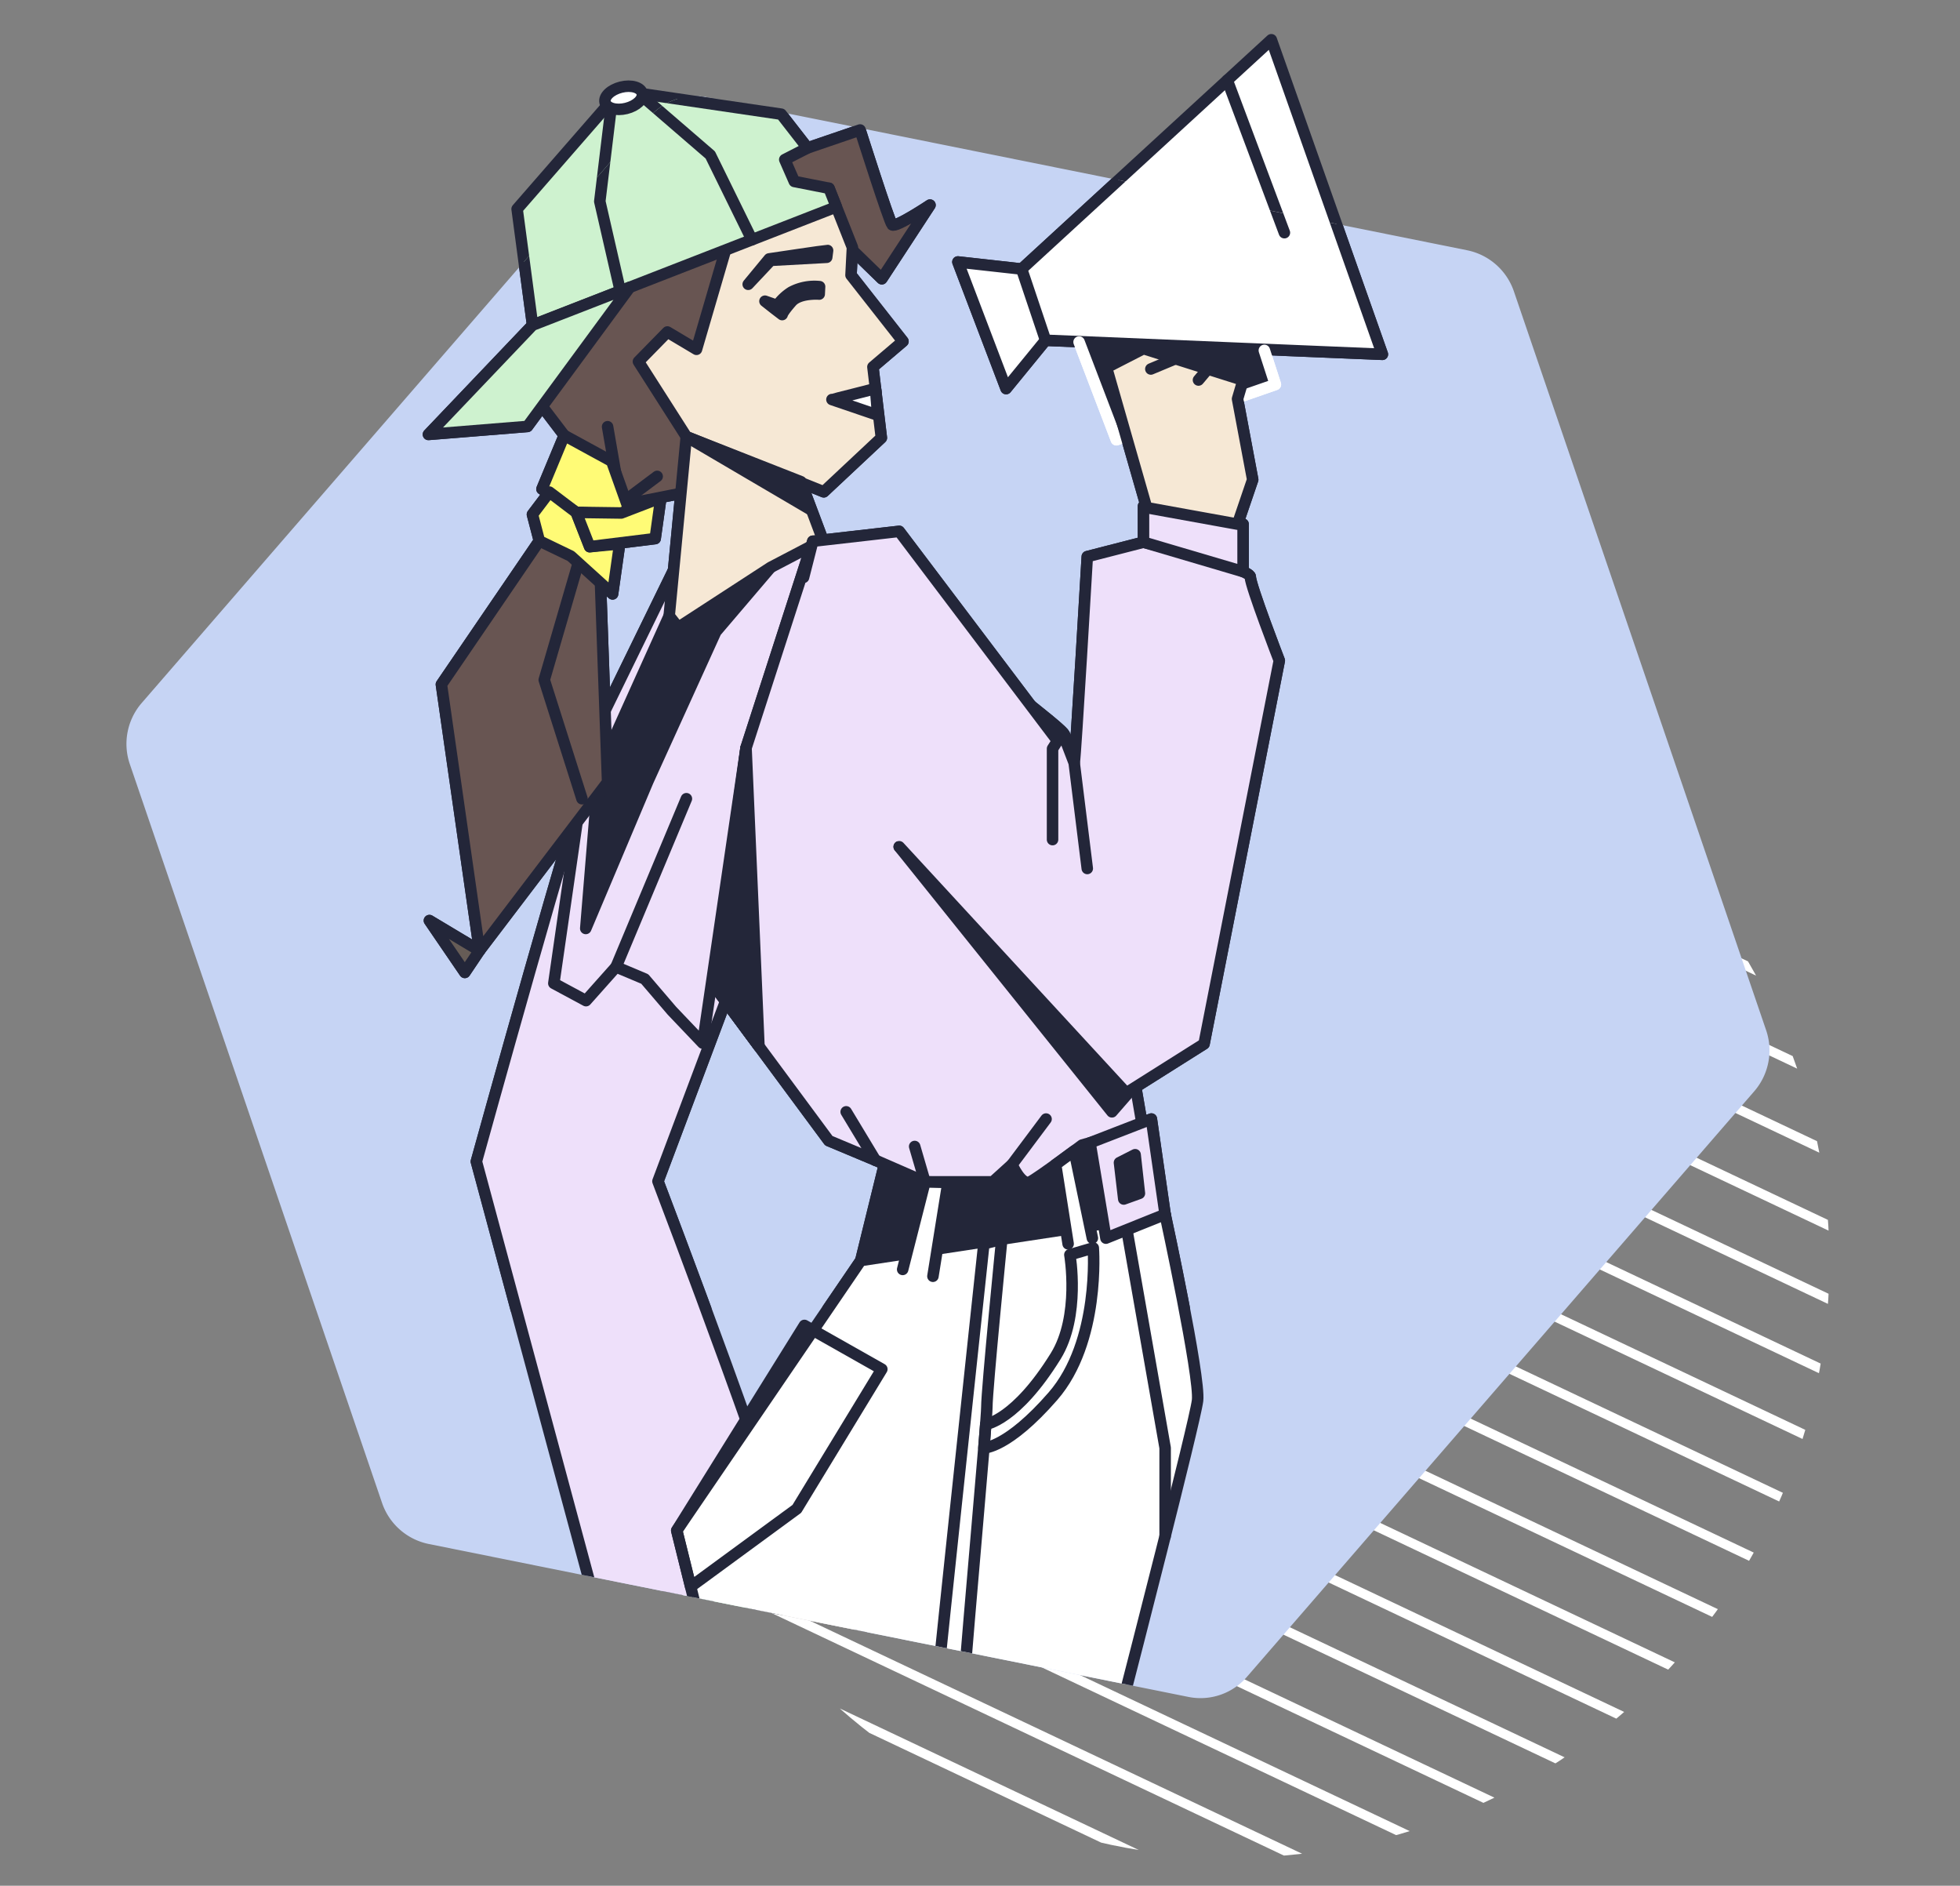 <svg xmlns="http://www.w3.org/2000/svg" xmlns:xlink="http://www.w3.org/1999/xlink" width="341" height="328" viewBox="0 0 341 328">
  <rect x="0" y="0" width="341" height="328" fill="#808080" stroke="none"/>
  <defs>
    <clipPath id="clip-path">
      <rect id="Rectangle_252" data-name="Rectangle 252" width="341" height="328" transform="translate(188 240.524)" fill="none" stroke="#707070" stroke-width="1"/>
    </clipPath>
    <clipPath id="clip-path-2">
      <path id="Path_1328" data-name="Path 1328" d="M406.005,278.628a103.6,103.6,0,1,0,103.6-103.6,103.6,103.6,0,0,0-103.6,103.6" transform="translate(-406.005 -175.028)" fill="none"/>
    </clipPath>
    <clipPath id="clip-path-3">
      <path id="Path_2574" data-name="Path 2574" d="M125.4,25.157,37.111,127.038a10.87,10.87,0,0,0-2.048,10.628L78.938,266.144A10.868,10.868,0,0,0,87.06,273.3l132.165,26.6a10.659,10.659,0,0,0,10.172-3.474l88.29-101.88a10.867,10.867,0,0,0,2.05-10.628L275.862,55.434a10.869,10.869,0,0,0-8.123-7.154l-132.165-26.6A10.657,10.657,0,0,0,125.4,25.157" transform="translate(-34.473 -21.472)" fill="none"/>
    </clipPath>
  </defs>
  <g id="Mask_Group_2" data-name="Mask Group 2" transform="translate(-188 -240.524)" clip-path="url(#clip-path)">
    <g id="Group_5779" data-name="Group 5779">
      <g id="Group_5537" data-name="Group 5537" transform="translate(466.912 328.353) rotate(71)">
        <g id="Group_5526" data-name="Group 5526" clip-path="url(#clip-path-2)">
          <path id="Line_3" data-name="Line 3" d="M-.219,333.181l-1.172-1.145L324.237-1.359,325.41-.214Z" transform="translate(-236.117 -100.906)" fill="#fff"/>
          <path id="Line_4" data-name="Line 4" d="M-.219,333.181l-1.172-1.145L324.237-1.359,325.41-.214Z" transform="translate(-227.844 -92.825)" fill="#fff"/>
          <path id="Line_5" data-name="Line 5" d="M-.219,333.181l-1.172-1.145L324.237-1.359,325.41-.214Z" transform="translate(-219.57 -84.744)" fill="#fff"/>
          <path id="Line_6" data-name="Line 6" d="M-.219,333.181l-1.172-1.145L324.237-1.359,325.41-.214Z" transform="translate(-211.296 -76.663)" fill="#fff"/>
          <path id="Line_7" data-name="Line 7" d="M-.219,333.181l-1.172-1.145L324.237-1.359,325.41-.214Z" transform="translate(-203.022 -68.582)" fill="#fff"/>
          <path id="Line_8" data-name="Line 8" d="M-.219,333.181l-1.172-1.145L324.237-1.359,325.41-.214Z" transform="translate(-194.748 -60.501)" fill="#fff"/>
          <path id="Line_9" data-name="Line 9" d="M-.219,333.181l-1.172-1.145L324.237-1.359,325.41-.214Z" transform="translate(-186.475 -52.42)" fill="#fff"/>
          <path id="Line_10" data-name="Line 10" d="M-.219,333.181l-1.172-1.145L324.237-1.359,325.41-.214Z" transform="translate(-178.201 -44.338)" fill="#fff"/>
          <path id="Line_11" data-name="Line 11" d="M-.219,333.181l-1.172-1.145L324.237-1.359,325.41-.214Z" transform="translate(-169.927 -36.257)" fill="#fff"/>
          <path id="Line_12" data-name="Line 12" d="M-.219,333.181l-1.172-1.145L324.237-1.359,325.41-.214Z" transform="translate(-161.653 -28.176)" fill="#fff"/>
          <path id="Line_13" data-name="Line 13" d="M-.219,333.181l-1.172-1.145L324.237-1.359,325.41-.214Z" transform="translate(-153.379 -20.095)" fill="#fff"/>
          <path id="Line_14" data-name="Line 14" d="M-.219,333.181l-1.172-1.145L324.237-1.359,325.41-.214Z" transform="translate(-145.106 -12.014)" fill="#fff"/>
          <path id="Line_15" data-name="Line 15" d="M-.219,333.181l-1.172-1.145L324.237-1.359,325.41-.214Z" transform="translate(-136.832 -3.933)" fill="#fff"/>
          <path id="Line_16" data-name="Line 16" d="M-.219,333.181l-1.172-1.145L324.237-1.359,325.41-.214Z" transform="translate(-128.558 4.148)" fill="#fff"/>
          <path id="Line_17" data-name="Line 17" d="M-.219,333.181l-1.172-1.145L324.237-1.359,325.41-.214Z" transform="translate(-120.284 12.229)" fill="#fff"/>
          <path id="Line_18" data-name="Line 18" d="M-.219,333.181l-1.172-1.145L324.237-1.359,325.41-.214Z" transform="translate(-112.01 20.31)" fill="#fff"/>
          <path id="Line_19" data-name="Line 19" d="M-.219,333.181l-1.172-1.145L324.237-1.359,325.41-.214Z" transform="translate(-103.737 28.391)" fill="#fff"/>
          <path id="Line_20" data-name="Line 20" d="M-.219,333.181l-1.172-1.145L324.237-1.359,325.41-.214Z" transform="translate(-95.463 36.472)" fill="#fff"/>
          <path id="Line_21" data-name="Line 21" d="M-.219,333.181l-1.172-1.145L324.237-1.359,325.41-.214Z" transform="translate(-87.189 44.553)" fill="#fff"/>
          <path id="Line_22" data-name="Line 22" d="M-.219,333.181l-1.172-1.145L324.237-1.359,325.41-.214Z" transform="translate(-78.915 52.634)" fill="#fff"/>
          <path id="Line_23" data-name="Line 23" d="M-.219,333.181l-1.172-1.145L324.237-1.359,325.41-.214Z" transform="translate(-70.641 60.715)" fill="#fff"/>
          <path id="Line_24" data-name="Line 24" d="M-.219,333.181l-1.172-1.145L324.237-1.359,325.41-.214Z" transform="translate(-62.368 68.796)" fill="#fff"/>
          <path id="Line_25" data-name="Line 25" d="M-.219,333.181l-1.172-1.145L324.237-1.359,325.41-.214Z" transform="translate(-54.094 76.877)" fill="#fff"/>
          <path id="Line_26" data-name="Line 26" d="M-.219,333.181l-1.172-1.145L324.237-1.359,325.41-.214Z" transform="translate(-45.82 84.959)" fill="#fff"/>
          <path id="Line_27" data-name="Line 27" d="M-.219,333.181l-1.172-1.145L324.237-1.359,325.41-.214Z" transform="translate(-37.546 93.04)" fill="#fff"/>
        </g>
      </g>
      <g id="Group_5775" data-name="Group 5775" transform="translate(210 247.438)">
        <g id="Group_5765" data-name="Group 5765" transform="translate(0 0)">
          <g id="Group_5773" data-name="Group 5773" transform="translate(0 0)">
            <path id="Path_2421" data-name="Path 2421" d="M267.739,48.279l-132.165-26.6A10.661,10.661,0,0,0,125.4,25.157L37.112,127.038a10.87,10.87,0,0,0-2.049,10.628L78.938,266.144a10.869,10.869,0,0,0,8.122,7.155l132.165,26.6a10.659,10.659,0,0,0,10.172-3.474l88.291-101.88a10.868,10.868,0,0,0,2.049-10.628L275.862,55.434a10.869,10.869,0,0,0-8.123-7.154" transform="translate(-34.473 -11.66)" fill="#c6d4f4"/>
            <path id="Path_2422" data-name="Path 2422" d="M172.32,304.5c-4.518-12.233-8.314-22.2-8.314-22.2l22.606-60.171-34.7-10.17c-1.338,1.342-19.5,66.9-19.5,66.9l6.906,25.642Z" transform="translate(-71.537 -83.742)" fill="#eee0fa"/>
            <path id="Path_2423" data-name="Path 2423" d="M172.32,304.5c-4.518-12.233-8.314-22.2-8.314-22.2l22.606-60.171-34.7-10.17c-1.338,1.342-19.5,66.9-19.5,66.9l6.906,25.642Z" transform="translate(-71.537 -83.742)" fill="none" stroke="#232639" stroke-linecap="round" stroke-linejoin="round" stroke-width="2"/>
            <path id="Path_2424" data-name="Path 2424" d="M174.922,151.055l-14.856,30.42-5.972,41.436,5.6,3.013,5.227-5.87,4.991,2.1,4.728,5.525L180,233.306l7.53-51.344,11.614-35.95Z" transform="translate(-79.74 -58.789)" fill="#eee0fa"/>
            <path id="Path_2425" data-name="Path 2425" d="M174.922,151.055l-14.856,30.42-5.972,41.436,5.6,3.013,5.227-5.87,4.991,2.1,4.728,5.525L180,233.306l7.53-51.344,11.614-35.95Z" transform="translate(-79.74 -58.789)" fill="none" stroke="#232639" stroke-linecap="round" stroke-linejoin="round" stroke-width="2"/>
            <line id="Line_306" data-name="Line 306" y1="29.254" x2="12.237" transform="translate(85.183 132.011)" fill="none" stroke="#232639" stroke-linecap="round" stroke-linejoin="round" stroke-width="2"/>
            <path id="Path_2426" data-name="Path 2426" d="M177.546,161.766l-12.29,27.247-2.224,27.121,10.812-25.615,11.812-25.991,9.553-11.206-2.043,1.624Z" transform="translate(-83.123 -61.555)" fill="#232639"/>
            <path id="Path_2427" data-name="Path 2427" d="M177.546,161.766l-12.29,27.247-2.224,27.121,10.812-25.615,11.812-25.991,9.553-11.206-2.043,1.624Z" transform="translate(-83.123 -61.555)" fill="none" stroke="#232639" stroke-linecap="round" stroke-linejoin="round" stroke-width="2"/>
            <path id="Path_2428" data-name="Path 2428" d="M173.466,102.93l-10.994,2.177-15.682-20.6.841-10.834,35.452-19.5Z" transform="translate(-76.976 -24.037)" fill="#685552"/>
            <path id="Path_2429" data-name="Path 2429" d="M173.466,102.93l-10.994,2.177-15.682-20.6.841-10.834,35.452-19.5Z" transform="translate(-76.976 -24.037)" fill="none" stroke="#232639" stroke-linecap="round" stroke-linejoin="round" stroke-width="2"/>
            <path id="Path_2430" data-name="Path 2430" d="M190.165,103.169l-3.782,39.618,1.574,2.01,16.088-10.453,9.081-4.744-3.809-10.151Z" transform="translate(-91.959 -42.576)" fill="#f6e8d5"/>
            <path id="Path_2431" data-name="Path 2431" d="M190.165,103.169l-3.782,39.618,1.574,2.01,16.088-10.453,9.081-4.744-3.809-10.151Z" transform="translate(-91.959 -42.576)" fill="none" stroke="#232639" stroke-linecap="round" stroke-linejoin="round" stroke-width="2"/>
            <path id="Path_2432" data-name="Path 2432" d="M220.6,34.062l9.152-3.125s5.041,15.874,5.576,16.484S241.915,44,241.915,44l-8.382,12.814L213.217,37.076Z" transform="translate(-102.114 -15.242)" fill="#685552"/>
            <path id="Path_2433" data-name="Path 2433" d="M220.6,34.062l9.152-3.125s5.041,15.874,5.576,16.484S241.915,44,241.915,44l-8.382,12.814L213.217,37.076Z" transform="translate(-102.114 -15.242)" fill="none" stroke="#232639" stroke-linecap="round" stroke-linejoin="round" stroke-width="2"/>
            <path id="Path_2434" data-name="Path 2434" d="M278.291,69.1,267.2,67.869l8.386,22.023,6.865-8.4" transform="translate(-122.544 -29.218)" fill="#fff"/>
            <path id="Path_2435" data-name="Path 2435" d="M278.291,69.1,267.2,67.869l8.386,22.023,6.865-8.4" transform="translate(-122.544 -29.218)" fill="none" stroke="#232639" stroke-linecap="round" stroke-linejoin="round" stroke-width="2"/>
            <path id="Path_2436" data-name="Path 2436" d="M347.8,60.4l-58.6-2.44L285.039,45.57,328.478,5.687Z" transform="translate(-129.293 -5.687)" fill="#fff"/>
            <path id="Path_2437" data-name="Path 2437" d="M347.8,60.4l-58.6-2.44L285.039,45.57,328.478,5.687Z" transform="translate(-129.293 -5.687)" fill="none" stroke="#232639" stroke-linecap="round" stroke-linejoin="round" stroke-width="2"/>
            <line id="Line_307" data-name="Line 307" x2="9.94" y2="26.52" transform="translate(191.519 7.038)" fill="none" stroke="#232639" stroke-linecap="round" stroke-linejoin="round" stroke-width="2"/>
            <line id="Line_308" data-name="Line 308" x2="2.028" y2="11.701" transform="translate(83.707 67.306)" fill="none" stroke="#232639" stroke-linecap="round" stroke-linejoin="round" stroke-width="2"/>
            <path id="Path_2438" data-name="Path 2438" d="M210.934,47.248l4.073,10.28-.245,4.833L223.8,73.875l-5.229,4.448,1.47,12.334-10.02,9.389-23.9-9.591-8.346-13.067,5.039-5.145,5.063,3.015,6.931-23.7Z" transform="translate(-88.702 -21.414)" fill="#f6e8d5"/>
            <path id="Path_2439" data-name="Path 2439" d="M210.934,47.248l4.073,10.28-.245,4.833L223.8,73.875l-5.229,4.448,1.47,12.334-10.02,9.389-23.9-9.591-8.346-13.067,5.039-5.145,5.063,3.015,6.931-23.7Z" transform="translate(-88.702 -21.414)" fill="none" stroke="#232639" stroke-linecap="round" stroke-linejoin="round" stroke-width="2"/>
            <path id="Path_2440" data-name="Path 2440" d="M146.507,60.992l-2.686-20.2L160.335,21.84l4.655-1.178L189.768,24.3l4.572,5.876L190.385,32.2l1.663,3.8,6.037,1.19,1.28,3.232L163.413,54.413Z" transform="translate(-75.853 -11.354)" fill="#cef2cf"/>
            <path id="Path_2441" data-name="Path 2441" d="M146.507,60.992l-2.686-20.2L160.335,21.84l4.655-1.178L189.768,24.3l4.572,5.876L190.385,32.2l1.663,3.8,6.037,1.19,1.28,3.232L163.413,54.413Z" transform="translate(-75.853 -11.354)" fill="none" stroke="#232639" stroke-linecap="round" stroke-linejoin="round" stroke-width="2"/>
            <path id="Path_2442" data-name="Path 2442" d="M169.091,22.558,166.96,40.186l3.57,15.582" transform="translate(-84.609 -12.071)" fill="none" stroke="#232639" stroke-linecap="round" stroke-linejoin="round" stroke-width="2"/>
            <path id="Path_2443" data-name="Path 2443" d="M197.559,46.139l-7.241-14.746-12.44-10.73" transform="translate(-88.741 -11.354)" fill="none" stroke="#232639" stroke-linecap="round" stroke-linejoin="round" stroke-width="2"/>
            <path id="Path_2444" data-name="Path 2444" d="M137.113,81.54,119,100.55l17.224-1.389,17.8-24.2Z" transform="translate(-66.458 -31.901)" fill="#cef2cf"/>
            <path id="Path_2445" data-name="Path 2445" d="M137.113,81.54,119,100.55l17.224-1.389,17.8-24.2Z" transform="translate(-66.458 -31.901)" fill="none" stroke="#232639" stroke-linecap="round" stroke-linejoin="round" stroke-width="2"/>
            <path id="Path_2446" data-name="Path 2446" d="M174.881,19.912c-.251-1.022-1.9-1.5-3.684-1.058s-3.025,1.622-2.774,2.644,1.9,1.5,3.683,1.058,3.026-1.622,2.775-2.644" transform="translate(-85.15 -10.608)" fill="#fff"/>
            <path id="Path_2447" data-name="Path 2447" d="M174.881,19.912c-.251-1.022-1.9-1.5-3.684-1.058s-3.025,1.622-2.774,2.644,1.9,1.5,3.683,1.058S175.132,20.935,174.881,19.912Z" transform="translate(-85.15 -10.608)" fill="none" stroke="#232639" stroke-linecap="round" stroke-linejoin="round" stroke-width="2"/>
            <path id="Path_2448" data-name="Path 2448" d="M222.31,64.659c-.282-.014-10.163,1.464-10.163,1.464L208.5,70.537l3.921-4.165,9.737-.533Z" transform="translate(-100.327 -28.003)" fill="none" stroke="#232639" stroke-linecap="round" stroke-linejoin="round" stroke-width="2"/>
            <path id="Path_2449" data-name="Path 2449" d="M222.7,74.752l-.065,1.286s-3.417-.262-4.808,1.316c-1.632,1.852-1.637,2.251-1.637,2.251l-1.325-1.013-1.665-1.313,2.136.747a8.843,8.843,0,0,1,2.464-2.331,8.593,8.593,0,0,1,4.9-.943" transform="translate(-102.109 -31.805)" fill="#232639"/>
            <path id="Path_2450" data-name="Path 2450" d="M222.7,74.752l-.065,1.286s-3.417-.262-4.808,1.316c-1.632,1.852-1.637,2.251-1.637,2.251l-1.325-1.013-1.665-1.313,2.136.747a8.843,8.843,0,0,1,2.464-2.331A8.593,8.593,0,0,1,222.7,74.752Z" transform="translate(-102.109 -31.805)" fill="none" stroke="#232639" stroke-linecap="round" stroke-linejoin="round" stroke-width="2"/>
            <path id="Path_2451" data-name="Path 2451" d="M140.86,143.1l-18.234,26.722,6.63,46.288,22.284-29.294L150.2,149.285Z" transform="translate(-67.832 -57.688)" fill="#685552"/>
            <path id="Path_2452" data-name="Path 2452" d="M140.86,143.1l-18.234,26.722,6.63,46.288,22.284-29.294L150.2,149.285Z" transform="translate(-67.832 -57.688)" fill="none" stroke="#232639" stroke-linecap="round" stroke-linejoin="round" stroke-width="2"/>
            <path id="Path_2453" data-name="Path 2453" d="M157.977,191.832l-6.566-20.669,6.531-22.424" transform="translate(-78.725 -59.821)" fill="none" stroke="#232639" stroke-linecap="round" stroke-linejoin="round" stroke-width="2"/>
            <line id="Line_309" data-name="Line 309" x1="6.839" y2="5.122" transform="translate(85.496 75.948)" fill="none" stroke="#232639" stroke-linecap="round" stroke-linejoin="round" stroke-width="2"/>
            <path id="Path_2454" data-name="Path 2454" d="M244.13,315.552l-4.121,16.763,23.691,1.507,27.875-10.548L289.064,307.7Z" transform="translate(-112.253 -119.977)" fill="#232639"/>
            <path id="Path_2455" data-name="Path 2455" d="M244.13,315.552l-4.121,16.763,23.691,1.507,27.875-10.548L289.064,307.7Z" transform="translate(-112.253 -119.977)" fill="none" stroke="#232639" stroke-linecap="round" stroke-linejoin="round" stroke-width="2"/>
            <path id="Path_2456" data-name="Path 2456" d="M301.114,90.272l6.494,16.994,27.661-9.609-1.921-5.927" transform="translate(-135.376 -37.696)" fill="#232639"/>
            <path id="Path_2457" data-name="Path 2457" d="M301.114,90.272l6.494,16.994,27.661-9.609-1.921-5.927" transform="translate(-135.376 -37.696)" fill="none" stroke="#fff" stroke-linecap="round" stroke-linejoin="round" stroke-width="2"/>
            <path id="Path_2458" data-name="Path 2458" d="M154.653,116.4l8.249,4.5,3.343,9.372-9.51-.482-5.96-4.059Z" transform="translate(-78.485 -47.584)" fill="#fffb76"/>
            <path id="Path_2459" data-name="Path 2459" d="M154.653,116.4l8.249,4.5,3.343,9.372-9.51-.482-5.96-4.059Z" transform="translate(-78.485 -47.584)" fill="none" stroke="#232639" stroke-linecap="round" stroke-linejoin="round" stroke-width="2"/>
            <path id="Path_2460" data-name="Path 2460" d="M154.793,143.392l-5.482-2.644-1.2-4.6,2.943-3.892,4.671,3.539,2.337,5.965,5.222-.489-1.229,8.7Z" transform="translate(-77.477 -53.582)" fill="#fffb76"/>
            <path id="Path_2461" data-name="Path 2461" d="M154.793,143.392l-5.482-2.644-1.2-4.6,2.943-3.892,4.671,3.539,2.337,5.965,5.222-.489-1.229,8.7Z" transform="translate(-77.477 -53.582)" fill="none" stroke="#232639" stroke-linecap="round" stroke-linejoin="round" stroke-width="2"/>
            <path id="Path_2462" data-name="Path 2462" d="M174.1,140.952l.992-7.1L168.2,136.5l-7.832-.108,2.338,5.965Z" transform="translate(-82.113 -54.187)" fill="#fffb76"/>
            <path id="Path_2463" data-name="Path 2463" d="M174.1,140.952l.992-7.1L168.2,136.5l-7.832-.108,2.338,5.965Z" transform="translate(-82.113 -54.187)" fill="none" stroke="#232639" stroke-linecap="round" stroke-linejoin="round" stroke-width="2"/>
            <path id="Path_2464" data-name="Path 2464" d="M119.273,252.165l8.714,5.219-2.555,3.8Z" transform="translate(-66.563 -98.959)" fill="#665c56"/>
            <path id="Path_2465" data-name="Path 2465" d="M119.273,252.165l8.714,5.219-2.555,3.8Z" transform="translate(-66.563 -98.959)" fill="none" stroke="#232639" stroke-linecap="round" stroke-linejoin="round" stroke-width="2"/>
            <path id="Path_2466" data-name="Path 2466" d="M239.518,103.3s-7.438,1.909-7.578,1.906l7.956,2.709Z" transform="translate(-109.199 -42.627)" fill="#fff"/>
            <path id="Path_2467" data-name="Path 2467" d="M239.518,103.3s-7.438,1.909-7.578,1.906l7.956,2.709Z" transform="translate(-109.199 -42.627)" fill="none" stroke="#232639" stroke-linecap="round" stroke-linejoin="round" stroke-width="2"/>
            <path id="Path_2468" data-name="Path 2468" d="M191.2,116.76l21.544,12.648-1.606-4.817Z" transform="translate(-93.783 -47.719)" fill="#232639"/>
            <path id="Path_2469" data-name="Path 2469" d="M191.2,116.76l21.544,12.648-1.606-4.817Z" transform="translate(-93.783 -47.719)" fill="none" stroke="#232639" stroke-linecap="round" stroke-linejoin="round" stroke-width="2"/>
            <path id="Path_2470" data-name="Path 2470" d="M198.745,223.157l20.084,27.126,8.1,3.39,8.634,3.767h11.816l3.325-3.013s1.647,3.767,3.154,3.013,9.04-6.4,9.04-6.4l10.548-3.013s-11.022-65.343-13.8-68.645-43.6-33.366-43.6-33.366l-11.613,35.95Z" transform="translate(-96.637 -58.789)" fill="#eee0fa"/>
            <path id="Path_2471" data-name="Path 2471" d="M198.745,223.157l20.084,27.126,8.1,3.39,8.634,3.767h11.816l3.325-3.013s1.647,3.767,3.154,3.013,9.04-6.4,9.04-6.4l10.548-3.013s-11.022-65.343-13.8-68.645-43.6-33.366-43.6-33.366l-11.613,35.95Z" transform="translate(-96.637 -58.789)" fill="none" stroke="#232639" stroke-linecap="round" stroke-linejoin="round" stroke-width="2"/>
            <line id="Line_310" data-name="Line 310" x2="1.795" y2="6.152" transform="translate(137.134 192.498)" fill="none" stroke="#232639" stroke-linecap="round" stroke-linejoin="round" stroke-width="2"/>
            <path id="Path_2472" data-name="Path 2472" d="M204.691,203.849l2.248,51.912-7.511-10.144Z" transform="translate(-96.896 -80.676)" fill="#232639"/>
            <path id="Path_2473" data-name="Path 2473" d="M204.691,203.849l2.248,51.912-7.511-10.144Z" transform="translate(-96.896 -80.676)" fill="none" stroke="#232639" stroke-linecap="round" stroke-linejoin="round" stroke-width="2"/>
            <line id="Line_311" data-name="Line 311" x1="5.923" y2="7.91" transform="translate(154.07 187.727)" fill="none" stroke="#232639" stroke-linecap="round" stroke-linejoin="round" stroke-width="2"/>
            <line id="Line_312" data-name="Line 312" x2="5.076" y2="8.412" transform="translate(125.219 186.472)" fill="none" stroke="#232639" stroke-linecap="round" stroke-linejoin="round" stroke-width="2"/>
            <path id="Path_2474" data-name="Path 2474" d="M292.818,350.823c-1.566-8.222-3.349-16.451-3.349-16.451l-52.953,8.034-5.738,8.417Z" transform="translate(-108.759 -130.069)" fill="#fff"/>
            <path id="Path_2475" data-name="Path 2475" d="M292.818,350.823c-1.566-8.222-3.349-16.451-3.349-16.451l-52.953,8.034-5.738,8.417Z" transform="translate(-108.759 -130.069)" fill="none" stroke="#232639" stroke-linecap="round" stroke-linejoin="round" stroke-width="2"/>
            <path id="Path_2476" data-name="Path 2476" d="M275.667,353.448c.6-6.408,1.172-12.138,1.172-12.138l-3.113.818s-.471,4.394-1.211,11.32Z" transform="translate(-124.554 -132.694)" fill="none" stroke="#232639" stroke-linecap="round" stroke-linejoin="round" stroke-width="2"/>
            <path id="Path_2477" data-name="Path 2477" d="M298.687,354.378H302a49.388,49.388,0,0,0,.6-10.611l-4.074,1.19A36.363,36.363,0,0,1,298.687,354.378Z" transform="translate(-134.397 -133.624)" fill="none" stroke="#232639" stroke-linecap="round" stroke-linejoin="round" stroke-width="2"/>
            <path id="Path_2478" data-name="Path 2478" d="M314.691,339.823q.594,3.384,1.187,6.767" transform="translate(-140.514 -132.131)" fill="none" stroke="#232639" stroke-linecap="round" stroke-linejoin="round" stroke-width="2"/>
            <path id="Path_2479" data-name="Path 2479" d="M291.86,272.936l-4.081,4.679-37.01-46.106,41.935,29.468Z" transform="translate(-116.325 -91.143)" fill="#232639"/>
            <path id="Path_2480" data-name="Path 2480" d="M291.86,272.936l-4.081,4.679-37.01-46.106,41.935,29.468Z" transform="translate(-116.325 -91.143)" fill="none" stroke="#232639" stroke-linecap="round" stroke-linejoin="round" stroke-width="2"/>
            <path id="Path_2481" data-name="Path 2481" d="M240.637,198.11l39.494,42.829,13.542-8.538,13.09-66.673s-5.044-13.059-5.044-14.565-18.583-6.027-18.583-6.027l-9.78,2.511s-2.023,34.655-2.274,35.879l-30.445-40.276L225.6,144.968l-1.607,6.289" transform="translate(-106.192 -57.744)" fill="#eee0fa"/>
            <path id="Path_2482" data-name="Path 2482" d="M240.637,198.11l39.494,42.829,13.542-8.538,13.09-66.673s-5.044-13.059-5.044-14.565-18.583-6.027-18.583-6.027l-9.78,2.511s-2.023,34.655-2.274,35.879l-30.445-40.276L225.6,144.968l-1.607,6.289" transform="translate(-106.192 -57.744)" fill="none" stroke="#232639" stroke-linecap="round" stroke-linejoin="round" stroke-width="2"/>
            <path id="Path_2483" data-name="Path 2483" d="M299.73,223.223l-2.274-18.363-2.009-5.235-1.758,2.755V218.2" transform="translate(-132.567 -79.077)" fill="#eee0fa"/>
            <path id="Path_2484" data-name="Path 2484" d="M299.73,223.223l-2.274-18.363-2.009-5.235-1.758,2.755V218.2" transform="translate(-132.567 -79.077)" fill="none" stroke="#232639" stroke-linecap="round" stroke-linejoin="round" stroke-width="2"/>
            <path id="Path_2485" data-name="Path 2485" d="M319.142,142.462v-6.278l17.328,3.139v8.251Z" transform="translate(-142.198 -55.07)" fill="#eee0fa"/>
            <path id="Path_2486" data-name="Path 2486" d="M319.142,142.462v-6.278l17.328,3.139v8.251Z" transform="translate(-142.198 -55.07)" fill="none" stroke="#232639" stroke-linecap="round" stroke-linejoin="round" stroke-width="2"/>
            <path id="Path_2487" data-name="Path 2487" d="M315.777,119.781,308.8,95.415l6.426-3.3,17.328,5.491-.962,3.253,2.637,14.047-2.637,7.739Z" transform="translate(-138.286 -38.393)" fill="#f6e8d5"/>
            <path id="Path_2488" data-name="Path 2488" d="M315.777,119.781,308.8,95.415l6.426-3.3,17.328,5.491-.962,3.253,2.637,14.047-2.637,7.739Z" transform="translate(-138.286 -38.393)" fill="none" stroke="#232639" stroke-linecap="round" stroke-linejoin="round" stroke-width="2"/>
            <line id="Line_313" data-name="Line 313" y1="1.918" x2="1.617" transform="translate(186.511 57.266)" fill="none" stroke="#232639" stroke-linecap="round" stroke-linejoin="round" stroke-width="2"/>
            <line id="Line_314" data-name="Line 314" x1="3.955" y2="1.652" transform="translate(178.224 55.615)" fill="none" stroke="#232639" stroke-linecap="round" stroke-linejoin="round" stroke-width="2"/>
            <path id="Path_2489" data-name="Path 2489" d="M257,341.7l2.62-16.319-4-.1-3.884,15.23" transform="translate(-116.69 -126.627)" fill="#fff"/>
            <path id="Path_2490" data-name="Path 2490" d="M257,341.7l2.62-16.319-4-.1-3.884,15.23" transform="translate(-116.69 -126.627)" fill="none" stroke="#232639" stroke-linecap="round" stroke-linejoin="round" stroke-width="2"/>
            <path id="Path_2491" data-name="Path 2491" d="M296.724,332.783l-2.171-13.8,3.235-2.37,3.155,15.178" transform="translate(-132.893 -123.35)" fill="#fff"/>
            <path id="Path_2492" data-name="Path 2492" d="M296.724,332.783l-2.171-13.8,3.235-2.37,3.155,15.178" transform="translate(-132.893 -123.35)" fill="none" stroke="#232639" stroke-linecap="round" stroke-linejoin="round" stroke-width="2"/>
            <path id="Path_2493" data-name="Path 2493" d="M314.854,307.7l-10.674,4.134,2.764,16.585,10.3-4.141Zm-4.809,13.911-.744-6.323,2.724-1.382.747,6.725Z" transform="translate(-136.536 -119.976)" fill="#eee0fa"/>
            <path id="Path_2494" data-name="Path 2494" d="M314.854,307.7l-10.674,4.134,2.764,16.585,10.3-4.141Zm-4.809,13.911-.744-6.323,2.724-1.382.747,6.725Z" transform="translate(-136.536 -119.976)" fill="none" stroke="#232639" stroke-linecap="round" stroke-linejoin="round" stroke-width="2"/>
          </g>
        </g>
        <g id="Group_5767" data-name="Group 5767" transform="translate(0 9.812)">
          <g id="Group_5766" data-name="Group 5766" transform="translate(0 0)" clip-path="url(#clip-path-3)">
            <path id="Path_2495" data-name="Path 2495" d="M190.524,441.46l13.979.678,8.3-5.413.232,5.371-4.971,6.783L197,451.919l-6.423,15.525-6.429,11.8-6.5,4.153,9.176-15.585-11.876,16-6.542,1.589s9.459-16.234,8.844-15.345-10.628,10.319-10.628,10.319l-4.643.589,11.487-16.123,3.44-16.474Z" transform="translate(-82.722 -178.613)" fill="#e2d4c7"/>
            <path id="Path_2496" data-name="Path 2496" d="M190.524,441.46l13.979.678,8.3-5.413.232,5.371-4.971,6.783L197,451.919l-6.423,15.525-6.429,11.8-6.5,4.153,9.176-15.585-11.876,16-6.542,1.589s9.459-16.234,8.844-15.345-10.628,10.319-10.628,10.319l-4.643.589,11.487-16.123,3.44-16.474Z" transform="translate(-82.722 -178.613)" fill="none" stroke="#232639" stroke-linecap="round" stroke-linejoin="round" stroke-width="2"/>
            <path id="Path_2497" data-name="Path 2497" d="M176.365,440.222l3.609,9.351,8.8.172,8.268-8.984L194.6,432.58Z" transform="translate(-88.168 -177.044)" fill="#bbefbb"/>
            <path id="Path_2498" data-name="Path 2498" d="M176.365,440.222l3.609,9.351,8.8.172,8.268-8.984L194.6,432.58Z" transform="translate(-88.168 -177.044)" fill="none" stroke="#232639" stroke-linecap="round" stroke-linejoin="round" stroke-width="2"/>
            <path id="Path_2499" data-name="Path 2499" d="M198.258,463.615l-2.54,8.753-5.075,4.814" transform="translate(-93.571 -188.789)" fill="none" stroke="#232639" stroke-linecap="round" stroke-linejoin="round" stroke-width="2"/>
            <path id="Path_2500" data-name="Path 2500" d="M151.918,211.952c-1.338,1.342-19.5,66.9-19.5,66.9l21.471,79.722s32.481-5.93,33.267-9.674-23.148-66.608-23.148-66.608l22.606-60.172Z" transform="translate(-71.538 -93.554)" fill="#eee0fa"/>
            <path id="Path_2501" data-name="Path 2501" d="M151.918,211.952c-1.338,1.342-19.5,66.9-19.5,66.9l21.471,79.722s32.481-5.93,33.267-9.674-23.148-66.608-23.148-66.608l22.606-60.172Z" transform="translate(-71.538 -93.554)" fill="none" stroke="#232639" stroke-linecap="round" stroke-linejoin="round" stroke-width="2"/>
            <path id="Path_2502" data-name="Path 2502" d="M174.922,151.055l-14.856,30.42-5.972,41.436,5.6,3.013,5.227-5.87,4.991,2.1,4.728,5.525L180,233.306l7.53-51.344,11.614-35.95Z" transform="translate(-79.74 -68.601)" fill="#eee0fa"/>
            <path id="Path_2503" data-name="Path 2503" d="M174.922,151.055l-14.856,30.42-5.972,41.436,5.6,3.013,5.227-5.87,4.991,2.1,4.728,5.525L180,233.306l7.53-51.344,11.614-35.95Z" transform="translate(-79.74 -68.601)" fill="none" stroke="#232639" stroke-linecap="round" stroke-linejoin="round" stroke-width="2"/>
            <line id="Line_315" data-name="Line 315" y1="29.254" x2="12.237" transform="translate(85.183 122.199)" fill="none" stroke="#232639" stroke-linecap="round" stroke-linejoin="round" stroke-width="2"/>
            <path id="Path_2504" data-name="Path 2504" d="M177.546,161.766l-12.29,27.247-2.224,27.121,10.812-25.615,11.812-25.991,9.553-11.206-2.043,1.624Z" transform="translate(-83.123 -71.367)" fill="#232639"/>
            <path id="Path_2505" data-name="Path 2505" d="M177.546,161.766l-12.29,27.247-2.224,27.121,10.812-25.615,11.812-25.991,9.553-11.206-2.043,1.624Z" transform="translate(-83.123 -71.367)" fill="none" stroke="#232639" stroke-linecap="round" stroke-linejoin="round" stroke-width="2"/>
            <path id="Path_2506" data-name="Path 2506" d="M173.466,102.93l-10.994,2.177-15.682-20.6.841-10.834,35.452-19.5Z" transform="translate(-76.976 -33.848)" fill="#685552"/>
            <path id="Path_2507" data-name="Path 2507" d="M173.466,102.93l-10.994,2.177-15.682-20.6.841-10.834,35.452-19.5Z" transform="translate(-76.976 -33.848)" fill="none" stroke="#232639" stroke-linecap="round" stroke-linejoin="round" stroke-width="2"/>
            <path id="Path_2508" data-name="Path 2508" d="M190.165,103.169l-3.782,39.618,1.574,2.01,16.088-10.453,9.081-4.744-3.809-10.151Z" transform="translate(-91.959 -52.388)" fill="#f6e8d5"/>
            <path id="Path_2509" data-name="Path 2509" d="M190.165,103.169l-3.782,39.618,1.574,2.01,16.088-10.453,9.081-4.744-3.809-10.151Z" transform="translate(-91.959 -52.388)" fill="none" stroke="#232639" stroke-linecap="round" stroke-linejoin="round" stroke-width="2"/>
            <path id="Path_2510" data-name="Path 2510" d="M220.6,34.062l9.152-3.125s5.041,15.874,5.576,16.484S241.915,44,241.915,44l-8.382,12.814L213.217,37.076Z" transform="translate(-102.114 -25.054)" fill="#685552"/>
            <path id="Path_2511" data-name="Path 2511" d="M220.6,34.062l9.152-3.125s5.041,15.874,5.576,16.484S241.915,44,241.915,44l-8.382,12.814L213.217,37.076Z" transform="translate(-102.114 -25.054)" fill="none" stroke="#232639" stroke-linecap="round" stroke-linejoin="round" stroke-width="2"/>
            <path id="Path_2512" data-name="Path 2512" d="M278.291,69.1,267.2,67.869l8.386,22.023,6.865-8.4" transform="translate(-122.544 -39.03)" fill="#fff"/>
            <path id="Path_2513" data-name="Path 2513" d="M278.291,69.1,267.2,67.869l8.386,22.023,6.865-8.4" transform="translate(-122.544 -39.03)" fill="none" stroke="#232639" stroke-linecap="round" stroke-linejoin="round" stroke-width="2"/>
            <path id="Path_2514" data-name="Path 2514" d="M347.8,60.4l-58.6-2.44L285.039,45.57,328.478,5.687Z" transform="translate(-129.293 -15.498)" fill="#fff"/>
            <path id="Path_2515" data-name="Path 2515" d="M347.8,60.4l-58.6-2.44L285.039,45.57,328.478,5.687Z" transform="translate(-129.293 -15.498)" fill="none" stroke="#232639" stroke-linecap="round" stroke-linejoin="round" stroke-width="2"/>
            <line id="Line_316" data-name="Line 316" x2="9.94" y2="26.52" transform="translate(191.519 -2.774)" fill="none" stroke="#232639" stroke-linecap="round" stroke-linejoin="round" stroke-width="2"/>
            <line id="Line_317" data-name="Line 317" x2="2.028" y2="11.701" transform="translate(83.707 57.494)" fill="none" stroke="#232639" stroke-linecap="round" stroke-linejoin="round" stroke-width="2"/>
            <path id="Path_2516" data-name="Path 2516" d="M210.934,47.248l4.073,10.28-.245,4.833L223.8,73.875l-5.229,4.448,1.47,12.334-10.02,9.389-23.9-9.591-8.346-13.067,5.039-5.145,5.063,3.015,6.931-23.7Z" transform="translate(-88.702 -31.226)" fill="#f6e8d5"/>
            <path id="Path_2517" data-name="Path 2517" d="M210.934,47.248l4.073,10.28-.245,4.833L223.8,73.875l-5.229,4.448,1.47,12.334-10.02,9.389-23.9-9.591-8.346-13.067,5.039-5.145,5.063,3.015,6.931-23.7Z" transform="translate(-88.702 -31.226)" fill="none" stroke="#232639" stroke-linecap="round" stroke-linejoin="round" stroke-width="2"/>
            <path id="Path_2518" data-name="Path 2518" d="M146.507,60.992l-2.686-20.2L160.335,21.84l4.655-1.178L189.768,24.3l4.572,5.876L190.385,32.2l1.663,3.8,6.037,1.19,1.28,3.232L163.413,54.413Z" transform="translate(-75.853 -21.166)" fill="#cef2cf"/>
            <path id="Path_2519" data-name="Path 2519" d="M146.507,60.992l-2.686-20.2L160.335,21.84l4.655-1.178L189.768,24.3l4.572,5.876L190.385,32.2l1.663,3.8,6.037,1.19,1.28,3.232L163.413,54.413Z" transform="translate(-75.853 -21.166)" fill="none" stroke="#232639" stroke-linecap="round" stroke-linejoin="round" stroke-width="2"/>
            <path id="Path_2520" data-name="Path 2520" d="M169.091,22.558,166.96,40.186l3.57,15.582" transform="translate(-84.609 -21.883)" fill="none" stroke="#232639" stroke-linecap="round" stroke-linejoin="round" stroke-width="2"/>
            <path id="Path_2521" data-name="Path 2521" d="M197.559,46.139l-7.241-14.746-12.44-10.73" transform="translate(-88.741 -21.166)" fill="none" stroke="#232639" stroke-linecap="round" stroke-linejoin="round" stroke-width="2"/>
            <path id="Path_2522" data-name="Path 2522" d="M137.113,81.54,119,100.55l17.224-1.389,17.8-24.2Z" transform="translate(-66.458 -41.713)" fill="#cef2cf"/>
            <path id="Path_2523" data-name="Path 2523" d="M137.113,81.54,119,100.55l17.224-1.389,17.8-24.2Z" transform="translate(-66.458 -41.713)" fill="none" stroke="#232639" stroke-linecap="round" stroke-linejoin="round" stroke-width="2"/>
            <path id="Path_2524" data-name="Path 2524" d="M174.881,19.912c-.251-1.022-1.9-1.5-3.684-1.058s-3.025,1.622-2.774,2.644,1.9,1.5,3.683,1.058,3.026-1.622,2.775-2.644" transform="translate(-85.15 -20.42)" fill="#fff"/>
            <path id="Path_2525" data-name="Path 2525" d="M174.881,19.912c-.251-1.022-1.9-1.5-3.684-1.058s-3.025,1.622-2.774,2.644,1.9,1.5,3.683,1.058S175.132,20.935,174.881,19.912Z" transform="translate(-85.15 -20.42)" fill="none" stroke="#232639" stroke-linecap="round" stroke-linejoin="round" stroke-width="2"/>
            <path id="Path_2526" data-name="Path 2526" d="M222.31,64.659c-.282-.014-10.163,1.464-10.163,1.464L208.5,70.537l3.921-4.165,9.737-.533Z" transform="translate(-100.327 -37.815)" fill="none" stroke="#232639" stroke-linecap="round" stroke-linejoin="round" stroke-width="2"/>
            <path id="Path_2527" data-name="Path 2527" d="M222.7,74.752l-.065,1.286s-3.417-.262-4.808,1.316c-1.632,1.852-1.637,2.251-1.637,2.251l-1.325-1.013-1.665-1.313,2.136.747a8.843,8.843,0,0,1,2.464-2.331,8.593,8.593,0,0,1,4.9-.943" transform="translate(-102.109 -41.616)" fill="#232639"/>
            <path id="Path_2528" data-name="Path 2528" d="M222.7,74.752l-.065,1.286s-3.417-.262-4.808,1.316c-1.632,1.852-1.637,2.251-1.637,2.251l-1.325-1.013-1.665-1.313,2.136.747a8.843,8.843,0,0,1,2.464-2.331A8.593,8.593,0,0,1,222.7,74.752Z" transform="translate(-102.109 -41.616)" fill="none" stroke="#232639" stroke-linecap="round" stroke-linejoin="round" stroke-width="2"/>
            <path id="Path_2529" data-name="Path 2529" d="M140.86,143.1l-18.234,26.722,6.63,46.288,22.284-29.294L150.2,149.285Z" transform="translate(-67.832 -67.5)" fill="#685552"/>
            <path id="Path_2530" data-name="Path 2530" d="M140.86,143.1l-18.234,26.722,6.63,46.288,22.284-29.294L150.2,149.285Z" transform="translate(-67.832 -67.5)" fill="none" stroke="#232639" stroke-linecap="round" stroke-linejoin="round" stroke-width="2"/>
            <path id="Path_2531" data-name="Path 2531" d="M157.977,191.832l-6.566-20.669,6.531-22.424" transform="translate(-78.725 -69.633)" fill="none" stroke="#232639" stroke-linecap="round" stroke-linejoin="round" stroke-width="2"/>
            <line id="Line_318" data-name="Line 318" x1="6.839" y2="5.122" transform="translate(85.496 66.136)" fill="none" stroke="#232639" stroke-linecap="round" stroke-linejoin="round" stroke-width="2"/>
            <path id="Path_2532" data-name="Path 2532" d="M244.13,315.552l-4.121,16.763,23.691,1.507,27.875-10.548L289.064,307.7Z" transform="translate(-112.252 -129.789)" fill="#232639"/>
            <path id="Path_2533" data-name="Path 2533" d="M244.13,315.552l-4.121,16.763,23.691,1.507,27.875-10.548L289.064,307.7Z" transform="translate(-112.252 -129.789)" fill="none" stroke="#232639" stroke-linecap="round" stroke-linejoin="round" stroke-width="2"/>
            <path id="Path_2534" data-name="Path 2534" d="M301.114,90.272l6.494,16.994,27.661-9.609-1.921-5.927" transform="translate(-135.376 -47.507)" fill="#232639"/>
            <path id="Path_2535" data-name="Path 2535" d="M301.114,90.272l6.494,16.994,27.661-9.609-1.921-5.927" transform="translate(-135.376 -47.507)" fill="none" stroke="#fff" stroke-linecap="round" stroke-linejoin="round" stroke-width="2"/>
            <path id="Path_2536" data-name="Path 2536" d="M154.653,116.4l8.249,4.5,3.343,9.372-9.51-.482-5.96-4.059Z" transform="translate(-78.484 -57.396)" fill="#fffb76"/>
            <path id="Path_2537" data-name="Path 2537" d="M154.653,116.4l8.249,4.5,3.343,9.372-9.51-.482-5.96-4.059Z" transform="translate(-78.484 -57.396)" fill="none" stroke="#232639" stroke-linecap="round" stroke-linejoin="round" stroke-width="2"/>
            <path id="Path_2538" data-name="Path 2538" d="M154.793,143.392l-5.482-2.644-1.2-4.6,2.943-3.892,4.671,3.539,2.337,5.965,5.222-.489-1.229,8.7Z" transform="translate(-77.477 -63.394)" fill="#fffb76"/>
            <path id="Path_2539" data-name="Path 2539" d="M154.793,143.392l-5.482-2.644-1.2-4.6,2.943-3.892,4.671,3.539,2.337,5.965,5.222-.489-1.229,8.7Z" transform="translate(-77.477 -63.394)" fill="none" stroke="#232639" stroke-linecap="round" stroke-linejoin="round" stroke-width="2"/>
            <path id="Path_2540" data-name="Path 2540" d="M174.1,140.952l.992-7.1L168.2,136.5l-7.832-.108,2.338,5.965Z" transform="translate(-82.113 -63.999)" fill="#fffb76"/>
            <path id="Path_2541" data-name="Path 2541" d="M174.1,140.952l.992-7.1L168.2,136.5l-7.832-.108,2.338,5.965Z" transform="translate(-82.113 -63.999)" fill="none" stroke="#232639" stroke-linecap="round" stroke-linejoin="round" stroke-width="2"/>
            <path id="Path_2542" data-name="Path 2542" d="M119.273,252.165l8.714,5.219-2.555,3.8Z" transform="translate(-66.563 -108.771)" fill="#665c56"/>
            <path id="Path_2543" data-name="Path 2543" d="M119.273,252.165l8.714,5.219-2.555,3.8Z" transform="translate(-66.563 -108.771)" fill="none" stroke="#232639" stroke-linecap="round" stroke-linejoin="round" stroke-width="2"/>
            <path id="Path_2544" data-name="Path 2544" d="M239.518,103.3s-7.438,1.909-7.578,1.906l7.956,2.709Z" transform="translate(-109.199 -52.439)" fill="#fff"/>
            <path id="Path_2545" data-name="Path 2545" d="M239.518,103.3s-7.438,1.909-7.578,1.906l7.956,2.709Z" transform="translate(-109.199 -52.439)" fill="none" stroke="#232639" stroke-linecap="round" stroke-linejoin="round" stroke-width="2"/>
            <path id="Path_2546" data-name="Path 2546" d="M191.2,116.76l21.544,12.648-1.606-4.817Z" transform="translate(-93.783 -57.531)" fill="#232639"/>
            <path id="Path_2547" data-name="Path 2547" d="M191.2,116.76l21.544,12.648-1.606-4.817Z" transform="translate(-93.783 -57.531)" fill="none" stroke="#232639" stroke-linecap="round" stroke-linejoin="round" stroke-width="2"/>
            <path id="Path_2548" data-name="Path 2548" d="M198.745,223.157l20.084,27.126,8.1,3.39,8.634,3.767h11.816l3.325-3.013s1.647,3.767,3.154,3.013,9.04-6.4,9.04-6.4l10.548-3.013s-11.022-65.343-13.8-68.645-43.6-33.366-43.6-33.366l-11.613,35.95Z" transform="translate(-96.637 -68.601)" fill="#eee0fa"/>
            <path id="Path_2549" data-name="Path 2549" d="M198.745,223.157l20.084,27.126,8.1,3.39,8.634,3.767h11.816l3.325-3.013s1.647,3.767,3.154,3.013,9.04-6.4,9.04-6.4l10.548-3.013s-11.022-65.343-13.8-68.645-43.6-33.366-43.6-33.366l-11.613,35.95Z" transform="translate(-96.637 -68.601)" fill="none" stroke="#232639" stroke-linecap="round" stroke-linejoin="round" stroke-width="2"/>
            <line id="Line_319" data-name="Line 319" x2="1.795" y2="6.152" transform="translate(137.134 182.687)" fill="none" stroke="#232639" stroke-linecap="round" stroke-linejoin="round" stroke-width="2"/>
            <path id="Path_2550" data-name="Path 2550" d="M204.691,203.849l2.248,51.912-7.511-10.144Z" transform="translate(-96.896 -90.487)" fill="#232639"/>
            <path id="Path_2551" data-name="Path 2551" d="M204.691,203.849l2.248,51.912-7.511-10.144Z" transform="translate(-96.896 -90.487)" fill="none" stroke="#232639" stroke-linecap="round" stroke-linejoin="round" stroke-width="2"/>
            <line id="Line_320" data-name="Line 320" x1="5.923" y2="7.91" transform="translate(154.07 177.915)" fill="none" stroke="#232639" stroke-linecap="round" stroke-linejoin="round" stroke-width="2"/>
            <line id="Line_321" data-name="Line 321" x2="5.076" y2="8.412" transform="translate(125.219 176.66)" fill="none" stroke="#232639" stroke-linecap="round" stroke-linejoin="round" stroke-width="2"/>
            <path id="Path_2552" data-name="Path 2552" d="M220.518,342.406,188.5,389.366l10.336,41.687-.081,99.444-6.529,53.74L202.8,634.461h32.883l5.759-110.494,25.492-107.983s11.674-45.2,12.177-49.22-5.643-32.392-5.643-32.392Z" transform="translate(-92.761 -139.881)" fill="#fff"/>
            <path id="Path_2553" data-name="Path 2553" d="M220.518,342.406,188.5,389.366l10.336,41.687-.081,99.444-6.529,53.74L202.8,634.461h32.883l5.759-110.494,25.492-107.983s11.674-45.2,12.177-49.22-5.643-32.392-5.643-32.392Z" transform="translate(-92.761 -139.881)" fill="none" stroke="#232639" stroke-linecap="round" stroke-linejoin="round" stroke-width="2"/>
            <path id="Path_2554" data-name="Path 2554" d="M254.076,342.128s-9.792,91.3-10.187,97.7-11.494,62.906-13.767,68.933-10.549,55.394-9.43,62.341c1.026,6.371,5.65,49.911,5.65,49.911h3.181s-3.558-48.592-4.311-52.359,4.726-48.216,7.448-57.256,16.66-69.31,17.037-79.48c.3-8.036,3.182-39.827,4.38-54.3.318-3.844.517-6.466.517-7.1,0-3.013,2.6-29.21,2.6-29.21Z" transform="translate(-104.903 -142.506)" fill="none" stroke="#232639" stroke-linecap="round" stroke-linejoin="round" stroke-width="2"/>
            <path id="Path_2555" data-name="Path 2555" d="M293.5,343.767s1.262,16.288-7.024,25.8c-7.9,9.066-12.006,8.982-12.006,8.982l.324-4.1s5.208-.638,12.162-11.85c4.322-6.969,2.47-17.642,2.47-17.642Z" transform="translate(-125.291 -143.436)" fill="none" stroke="#232639" stroke-linecap="round" stroke-linejoin="round" stroke-width="2"/>
            <path id="Path_2556" data-name="Path 2556" d="M314.691,339.823l6.533,37.233v15.378" transform="translate(-140.514 -141.943)" fill="none" stroke="#232639" stroke-linecap="round" stroke-linejoin="round" stroke-width="2"/>
            <path id="Path_2557" data-name="Path 2557" d="M224.181,373.066l-14.79,24.3L190.924,410.9l-2.424-9.774,22.213-35.672Z" transform="translate(-92.76 -151.644)" fill="none" stroke="#232639" stroke-linecap="round" stroke-linejoin="round" stroke-width="2"/>
            <path id="Path_2558" data-name="Path 2558" d="M291.86,272.936l-4.081,4.679-37.01-46.106,41.935,29.468Z" transform="translate(-116.325 -100.954)" fill="#232639"/>
            <path id="Path_2559" data-name="Path 2559" d="M291.86,272.936l-4.081,4.679-37.01-46.106,41.935,29.468Z" transform="translate(-116.325 -100.954)" fill="none" stroke="#232639" stroke-linecap="round" stroke-linejoin="round" stroke-width="2"/>
            <path id="Path_2560" data-name="Path 2560" d="M240.637,198.11l39.494,42.829,13.542-8.538,13.09-66.673s-5.044-13.059-5.044-14.565-18.583-6.027-18.583-6.027l-9.78,2.511s-2.023,34.655-2.274,35.879l-30.445-40.276L225.6,144.968l-1.607,6.289" transform="translate(-106.192 -67.556)" fill="#eee0fa"/>
            <path id="Path_2561" data-name="Path 2561" d="M240.637,198.11l39.494,42.829,13.542-8.538,13.09-66.673s-5.044-13.059-5.044-14.565-18.583-6.027-18.583-6.027l-9.78,2.511s-2.023,34.655-2.274,35.879l-30.445-40.276L225.6,144.968l-1.607,6.289" transform="translate(-106.192 -67.556)" fill="none" stroke="#232639" stroke-linecap="round" stroke-linejoin="round" stroke-width="2"/>
            <path id="Path_2562" data-name="Path 2562" d="M299.73,223.223l-2.274-18.363-2.009-5.235-1.758,2.755V218.2" transform="translate(-132.567 -88.889)" fill="#eee0fa"/>
            <path id="Path_2563" data-name="Path 2563" d="M299.73,223.223l-2.274-18.363-2.009-5.235-1.758,2.755V218.2" transform="translate(-132.567 -88.889)" fill="none" stroke="#232639" stroke-linecap="round" stroke-linejoin="round" stroke-width="2"/>
            <path id="Path_2564" data-name="Path 2564" d="M319.142,142.462v-6.278l17.328,3.139v8.251Z" transform="translate(-142.198 -64.882)" fill="#eee0fa"/>
            <path id="Path_2565" data-name="Path 2565" d="M319.142,142.462v-6.278l17.328,3.139v8.251Z" transform="translate(-142.198 -64.882)" fill="none" stroke="#232639" stroke-linecap="round" stroke-linejoin="round" stroke-width="2"/>
            <path id="Path_2566" data-name="Path 2566" d="M315.777,119.781,308.8,95.415l6.426-3.3,17.328,5.491-.962,3.253,2.637,14.047-2.637,7.739Z" transform="translate(-138.286 -48.205)" fill="#f6e8d5"/>
            <path id="Path_2567" data-name="Path 2567" d="M315.777,119.781,308.8,95.415l6.426-3.3,17.328,5.491-.962,3.253,2.637,14.047-2.637,7.739Z" transform="translate(-138.286 -48.205)" fill="none" stroke="#232639" stroke-linecap="round" stroke-linejoin="round" stroke-width="2"/>
            <line id="Line_322" data-name="Line 322" y1="1.918" x2="1.617" transform="translate(186.511 47.455)" fill="none" stroke="#232639" stroke-linecap="round" stroke-linejoin="round" stroke-width="2"/>
            <line id="Line_323" data-name="Line 323" x1="3.955" y2="1.652" transform="translate(178.224 45.803)" fill="none" stroke="#232639" stroke-linecap="round" stroke-linejoin="round" stroke-width="2"/>
            <path id="Path_2568" data-name="Path 2568" d="M257,341.7l2.62-16.319-4-.1-3.884,15.23" transform="translate(-116.69 -136.439)" fill="#fff"/>
            <path id="Path_2569" data-name="Path 2569" d="M257,341.7l2.62-16.319-4-.1-3.884,15.23" transform="translate(-116.69 -136.439)" fill="none" stroke="#232639" stroke-linecap="round" stroke-linejoin="round" stroke-width="2"/>
            <path id="Path_2570" data-name="Path 2570" d="M296.724,332.783l-2.171-13.8,3.235-2.37,3.155,15.178" transform="translate(-132.893 -133.161)" fill="#fff"/>
            <path id="Path_2571" data-name="Path 2571" d="M296.724,332.783l-2.171-13.8,3.235-2.37,3.155,15.178" transform="translate(-132.893 -133.161)" fill="none" stroke="#232639" stroke-linecap="round" stroke-linejoin="round" stroke-width="2"/>
            <path id="Path_2572" data-name="Path 2572" d="M314.854,307.7l-10.674,4.134,2.764,16.585,10.3-4.141Zm-4.809,13.911-.744-6.323,2.724-1.382.747,6.725Z" transform="translate(-136.536 -129.787)" fill="#eee0fa"/>
            <path id="Path_2573" data-name="Path 2573" d="M314.854,307.7l-10.674,4.134,2.764,16.585,10.3-4.141Zm-4.809,13.911-.744-6.323,2.724-1.382.747,6.725Z" transform="translate(-136.536 -129.787)" fill="none" stroke="#232639" stroke-linecap="round" stroke-linejoin="round" stroke-width="2"/>
          </g>
        </g>
      </g>
    </g>
  </g>
</svg>

